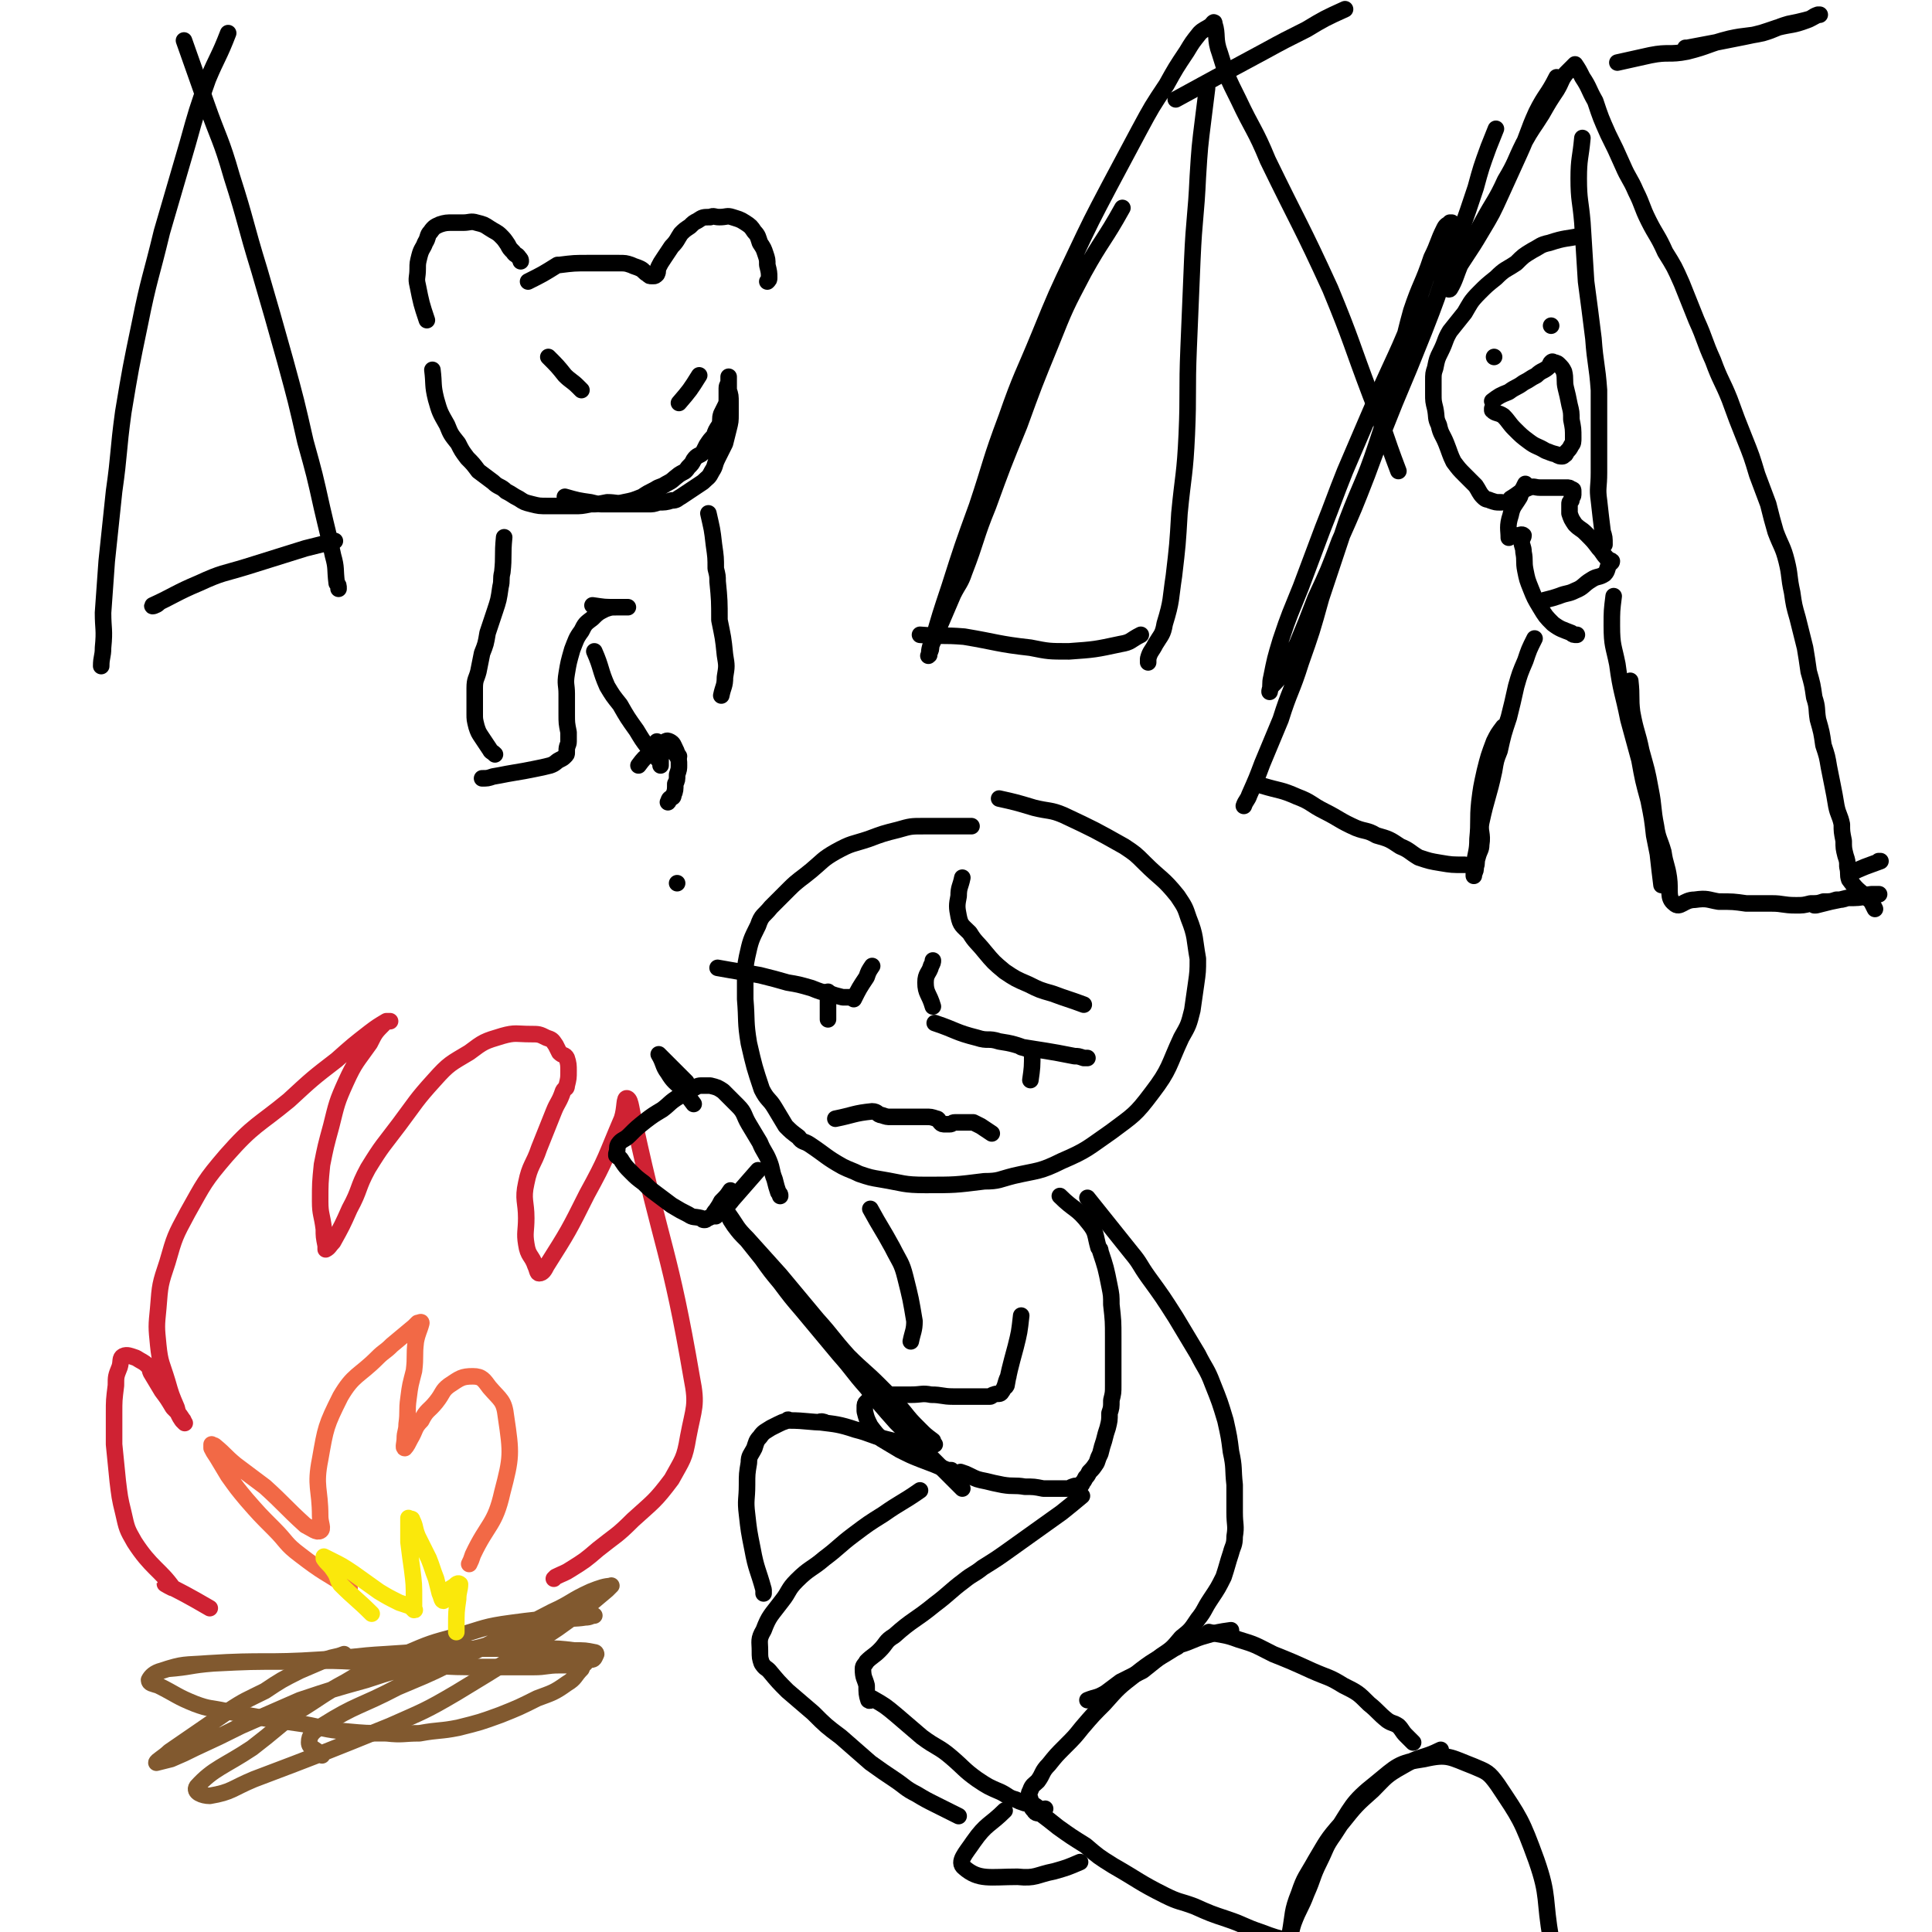 <svg viewBox='0 0 1050 1050' version='1.1' xmlns='http://www.w3.org/2000/svg' xmlns:xlink='http://www.w3.org/1999/xlink'><g fill='none' stroke='rgb(129,89,47)' stroke-width='9' stroke-linecap='round' stroke-linejoin='round'><path d='M91,907c0,0 0,0 0,0 0,0 0,0 0,0 13,-1 12,-2 25,-3 20,-1 20,-1 40,-1 18,0 18,-1 36,0 20,1 20,1 39,2 17,1 17,1 34,1 12,0 12,0 25,0 7,0 7,-1 14,-1 3,0 3,0 7,0 2,0 2,-1 5,-1 1,0 1,0 2,0 0,0 -1,0 -1,0 -1,1 0,1 -1,3 -4,4 -3,5 -8,8 -7,5 -8,5 -16,8 -10,5 -10,5 -20,9 -11,4 -11,4 -23,7 -10,2 -10,1 -21,3 -9,0 -9,1 -18,0 -11,0 -11,0 -22,-1 -12,-1 -12,-2 -23,-4 -21,-3 -21,-3 -42,-7 -9,-2 -9,-1 -17,-4 -10,-4 -10,-5 -20,-10 -3,-1 -5,-1 -5,-3 1,-2 3,-4 7,-5 12,-4 12,-3 25,-4 31,-2 31,0 61,-2 18,-1 18,-2 36,-3 15,-1 15,-1 30,-2 16,-1 16,-1 31,-1 12,0 12,0 24,0 9,0 9,0 17,1 6,0 6,0 11,1 1,0 1,1 1,1 -1,2 -1,3 -3,3 -3,1 -3,0 -6,0 -9,0 -9,1 -18,1 -6,0 -6,0 -13,-1 '/><path d='M187,899c0,0 0,0 0,0 0,0 0,0 0,0 -5,2 -5,1 -10,3 -7,3 -7,3 -14,6 -10,5 -10,5 -19,11 -10,5 -11,5 -20,11 -16,11 -16,11 -32,22 -3,3 -7,5 -7,6 0,0 4,-1 8,-2 7,-3 7,-3 13,-6 13,-6 13,-6 25,-12 16,-7 16,-7 32,-14 18,-6 18,-6 36,-11 15,-5 16,-5 31,-9 16,-4 16,-5 32,-9 13,-4 14,-3 27,-7 8,-3 8,-4 16,-7 6,-2 7,-1 13,-2 3,0 3,-1 5,-1 0,0 0,0 0,0 -23,2 -23,1 -45,4 -15,2 -15,3 -29,7 -15,4 -15,4 -29,10 -17,6 -17,6 -32,15 -13,7 -13,8 -26,16 -13,10 -12,10 -25,20 -15,10 -21,11 -30,21 -2,3 3,5 7,5 12,-2 12,-4 24,-9 37,-14 37,-14 74,-29 18,-8 19,-8 36,-18 28,-17 28,-17 55,-35 14,-10 14,-10 27,-21 1,-1 3,-3 2,-2 -3,0 -6,1 -11,3 -11,5 -10,6 -21,11 -27,14 -27,14 -55,28 -14,7 -15,7 -29,13 -21,11 -22,9 -41,21 -5,3 -7,5 -7,9 0,3 3,3 7,7 '/></g>
<g fill='none' stroke='rgb(207,34,51)' stroke-width='9' stroke-linecap='round' stroke-linejoin='round'><path d='M114,874c0,0 0,0 0,0 0,0 0,0 0,0 0,0 0,0 0,0 0,0 0,0 0,0 -12,-7 -16,-9 -24,-13 -2,-1 5,3 4,2 -7,-10 -12,-11 -21,-25 -4,-7 -4,-7 -6,-16 -2,-8 -2,-9 -3,-17 -1,-10 -1,-10 -2,-20 0,-8 0,-8 0,-17 0,-7 0,-7 1,-15 0,-5 0,-5 2,-10 1,-3 0,-5 2,-6 2,-1 4,0 7,1 3,2 4,2 6,4 2,1 1,2 2,4 3,5 3,5 6,10 3,4 3,4 6,9 3,3 3,3 5,6 1,1 1,2 1,2 1,1 0,0 -1,-1 -2,-3 -2,-3 -3,-7 -3,-7 -3,-7 -5,-14 -3,-10 -4,-10 -5,-20 -1,-10 -1,-10 0,-20 1,-13 1,-13 5,-25 4,-14 4,-14 11,-27 9,-16 9,-17 21,-31 15,-17 17,-16 34,-30 13,-12 13,-12 26,-22 9,-8 9,-8 18,-15 4,-3 4,-3 9,-6 1,0 2,0 2,0 -1,0 -2,0 -3,1 -5,5 -5,5 -8,11 -7,10 -8,10 -13,21 -5,11 -5,12 -8,24 -3,11 -3,11 -5,21 -1,10 -1,10 -1,20 0,7 1,7 2,15 0,4 0,4 1,9 0,1 0,2 0,2 2,-1 2,-2 4,-4 5,-9 5,-9 9,-18 6,-11 4,-11 10,-22 8,-13 8,-12 17,-24 9,-12 9,-13 19,-24 8,-9 9,-9 19,-15 8,-6 8,-6 18,-9 7,-2 8,-1 15,-1 5,0 5,0 9,2 3,1 3,1 5,4 1,2 1,2 2,4 2,2 3,1 4,3 1,3 1,4 1,7 0,4 0,4 -1,8 0,2 -1,1 -2,3 -2,6 -3,6 -5,11 -4,10 -4,10 -8,20 -3,9 -5,9 -7,19 -2,9 0,10 0,19 0,7 -1,8 0,14 1,7 3,6 5,12 1,2 1,4 2,4 2,0 3,-2 4,-4 12,-19 12,-19 22,-39 11,-20 10,-20 19,-41 2,-6 1,-12 3,-11 2,1 2,7 4,14 15,69 19,68 31,138 3,15 1,16 -2,32 -2,12 -3,12 -9,23 -9,12 -10,12 -21,22 -9,9 -9,8 -19,16 -7,6 -7,6 -15,11 -3,2 -4,2 -8,4 0,0 0,0 -1,1 0,0 0,0 0,0 '/></g>
<g fill='none' stroke='rgb(242,105,70)' stroke-width='9' stroke-linecap='round' stroke-linejoin='round'><path d='M190,863c0,0 0,0 0,0 0,0 0,0 0,0 0,0 0,0 0,0 0,0 0,0 0,0 0,0 0,0 0,0 0,0 0,0 0,0 0,0 0,0 0,0 -14,-9 -14,-8 -27,-18 -8,-6 -7,-7 -14,-14 -8,-8 -8,-8 -15,-16 -5,-6 -5,-6 -10,-13 -3,-5 -3,-5 -6,-10 -2,-3 -2,-3 -3,-5 0,-1 0,-1 0,-2 0,0 0,0 0,0 1,1 1,0 2,1 6,5 5,5 11,10 8,6 8,6 16,12 11,10 11,11 22,21 4,2 6,4 8,3 2,-1 0,-4 0,-8 0,-15 -3,-16 0,-31 3,-17 3,-18 11,-34 7,-12 10,-11 20,-21 4,-4 4,-3 8,-7 6,-5 6,-5 12,-10 1,-1 1,-1 2,-2 1,0 2,-1 2,0 -1,4 -2,5 -3,10 -1,8 0,8 -1,16 -2,8 -2,7 -3,15 -1,7 0,7 -1,14 0,4 -1,4 -1,8 0,2 -1,5 0,5 1,-1 2,-3 3,-5 3,-5 2,-6 6,-10 3,-6 4,-5 8,-10 4,-5 3,-6 7,-9 6,-4 7,-5 13,-5 5,0 6,2 9,6 6,7 8,7 9,16 3,20 3,22 -2,41 -4,18 -8,17 -16,34 -1,3 -1,3 -2,5 '/></g>
<g fill='none' stroke='rgb(250,232,11)' stroke-width='9' stroke-linecap='round' stroke-linejoin='round'><path d='M202,877c0,0 0,0 0,0 0,0 0,0 0,0 0,0 0,0 0,0 0,0 0,0 0,0 0,0 0,0 0,0 0,0 0,0 0,0 0,0 0,0 0,0 -8,-8 -9,-8 -17,-16 -2,-3 -1,-4 -4,-8 -2,-3 -3,-3 -5,-6 0,0 0,-1 0,-1 0,0 0,0 0,0 2,1 2,1 4,2 6,3 6,3 12,7 7,5 7,5 14,10 5,3 5,3 11,6 3,1 3,1 6,2 1,1 2,2 2,2 1,0 0,0 0,-1 0,-3 0,-3 0,-5 0,-8 0,-8 -1,-16 -1,-7 -1,-7 -2,-15 0,-5 0,-5 0,-11 0,-1 0,-1 0,-2 0,0 0,0 0,0 1,1 2,0 2,1 2,4 1,4 3,9 3,6 3,6 6,12 2,5 2,6 4,11 1,4 1,4 2,8 1,2 1,4 2,4 0,0 -1,-2 0,-3 2,-3 3,-3 6,-5 1,-1 2,-2 3,-1 0,3 -1,4 -1,8 -1,7 -1,7 -1,15 0,1 0,1 0,3 '/></g>
<g fill='none' stroke='rgb(0,0,0)' stroke-width='9' stroke-linecap='round' stroke-linejoin='round'><path d='M528,449c0,0 0,0 0,0 0,0 0,0 0,0 0,0 0,0 0,0 0,0 0,0 0,0 0,0 0,0 0,0 0,0 0,0 0,0 0,0 0,0 0,0 -6,0 -6,0 -13,0 -6,0 -6,0 -13,0 -7,0 -7,0 -14,2 -8,2 -8,2 -16,5 -9,3 -9,2 -18,7 -7,4 -7,5 -13,10 -6,5 -7,5 -12,10 -5,5 -5,5 -10,10 -4,5 -5,4 -7,10 -4,8 -4,8 -6,17 -1,5 -1,6 -1,11 0,6 0,6 0,12 1,12 0,12 2,24 3,13 3,13 7,25 3,6 4,5 7,10 3,5 3,5 6,10 3,3 3,3 7,6 2,3 3,2 6,4 9,6 9,7 18,12 4,2 5,2 9,4 6,2 6,2 12,3 12,2 12,3 24,3 16,0 16,0 32,-2 8,0 8,-1 16,-3 13,-3 14,-2 26,-8 14,-6 14,-7 27,-16 12,-9 13,-9 22,-21 10,-13 9,-15 16,-30 4,-7 4,-7 6,-15 1,-7 1,-7 2,-14 1,-7 1,-7 1,-14 -2,-11 -1,-12 -5,-22 -2,-6 -2,-6 -6,-12 -8,-10 -9,-9 -18,-18 -5,-5 -5,-5 -11,-9 -16,-9 -16,-9 -33,-17 -7,-3 -8,-2 -16,-4 -10,-3 -10,-3 -19,-5 '/><path d='M390,526c0,0 0,0 0,0 0,0 0,0 0,0 0,0 0,0 0,0 0,0 0,0 0,0 0,0 0,0 0,0 0,0 0,0 0,0 11,2 12,2 23,4 8,2 8,2 15,4 6,1 6,1 13,3 5,2 5,2 10,3 3,1 3,1 7,2 2,0 2,0 5,0 0,0 0,0 0,0 '/><path d='M508,556c0,0 0,0 0,0 0,0 0,0 0,0 0,0 0,0 0,0 0,0 0,0 0,0 0,0 0,0 0,0 12,4 11,5 23,8 6,2 6,0 12,2 7,1 10,2 15,4 1,0 -4,-1 -3,-1 12,2 14,2 29,5 2,0 2,0 5,1 1,0 1,0 2,0 '/><path d='M561,572c0,0 0,0 0,0 0,0 0,0 0,0 0,0 0,0 0,0 0,0 0,0 0,0 0,0 0,0 0,0 0,0 0,0 0,0 0,0 0,0 0,0 0,8 0,8 -1,15 0,0 0,0 0,0 '/><path d='M450,539c0,0 0,0 0,0 0,0 0,0 0,0 0,0 0,0 0,0 0,0 0,0 0,0 0,0 0,0 0,0 0,0 0,0 0,0 0,0 0,0 0,0 0,4 0,4 0,9 0,3 0,3 0,5 0,1 0,1 0,1 '/><path d='M464,543c0,0 0,0 0,0 0,0 0,0 0,0 0,0 0,0 0,0 0,0 0,0 0,0 0,0 0,0 0,0 0,0 0,0 0,0 3,-6 3,-6 7,-12 1,-3 1,-3 3,-6 0,0 0,0 0,0 '/><path d='M507,547c0,0 0,0 0,0 0,0 0,0 0,0 0,0 0,0 0,0 0,0 0,0 0,0 0,0 0,0 0,0 0,0 0,0 0,0 0,0 0,0 0,0 -2,-7 -4,-7 -4,-13 0,-5 2,-5 3,-9 1,-2 1,-2 1,-3 '/><path d='M589,546c0,0 0,0 0,0 0,0 0,0 0,0 0,0 0,0 0,0 -8,-3 -9,-3 -17,-6 -7,-2 -7,-2 -13,-5 -7,-3 -7,-3 -13,-7 -6,-5 -6,-5 -11,-11 -4,-5 -5,-5 -8,-10 -4,-4 -5,-4 -6,-9 -1,-5 -1,-6 0,-11 0,-5 1,-5 2,-10 '/><path d='M454,608c0,0 0,0 0,0 0,0 0,0 0,0 10,-2 10,-3 20,-4 3,0 3,2 5,2 3,1 3,1 5,1 1,0 1,0 3,0 3,0 3,0 6,0 1,0 1,0 2,0 1,0 1,0 3,0 3,0 3,0 5,0 3,0 3,0 6,1 1,0 1,1 2,2 1,1 1,1 3,1 1,0 1,0 2,0 2,0 1,-1 3,-1 3,0 3,0 6,0 1,0 1,0 1,0 2,0 2,0 3,0 2,1 2,1 4,2 3,2 3,2 6,4 0,0 0,0 0,0 '/><path d='M576,650c0,0 0,0 0,0 0,0 0,0 0,0 0,0 0,0 0,0 0,0 0,0 0,0 0,0 0,0 0,0 8,8 9,6 16,15 4,5 3,6 5,13 1,1 1,1 1,2 3,9 3,9 5,19 1,5 1,5 1,10 1,9 1,9 1,18 0,5 0,5 0,10 0,4 0,4 0,9 0,3 0,3 0,7 0,4 0,4 -1,8 0,4 0,4 -1,7 0,4 0,4 -1,8 -1,3 -1,3 -2,7 -1,3 -1,3 -2,7 -1,2 -1,2 -2,5 -2,3 -2,3 -4,5 -1,2 -1,2 -2,3 -1,2 -1,2 -2,3 0,1 0,1 -1,1 -2,1 -2,0 -4,1 -1,0 -1,1 -3,1 -3,0 -3,0 -6,0 -3,0 -3,0 -7,0 -5,-1 -5,-1 -10,-1 -6,-1 -6,0 -12,-1 -5,-1 -5,-1 -9,-2 -5,-1 -5,-1 -9,-3 -2,-1 -2,-1 -5,-2 '/><path d='M555,715c0,0 0,0 0,0 0,0 0,0 0,0 0,0 0,0 0,0 -1,9 -1,9 -3,17 0,0 0,0 0,0 -3,11 -4,15 -5,21 -1,2 0,-2 1,-5 0,0 0,0 0,0 -2,4 -1,5 -4,9 -1,1 -2,0 -4,1 -1,0 -1,1 -2,1 -3,0 -3,0 -5,0 -3,0 -3,0 -7,0 -4,0 -4,0 -8,0 -6,0 -6,-1 -12,-1 -5,-1 -5,0 -11,0 -5,0 -5,0 -9,0 -4,0 -4,0 -7,1 -2,0 -2,0 -4,1 -2,0 -2,0 -4,2 -1,1 -1,1 -1,3 0,0 0,0 0,1 0,0 0,0 0,1 1,4 1,4 3,8 3,4 3,4 6,7 5,3 5,3 10,6 6,3 6,3 11,5 8,3 8,3 15,6 1,0 1,0 2,0 '/><path d='M523,809c0,0 0,0 0,0 0,0 0,0 0,0 0,0 0,0 0,0 0,0 0,0 0,0 0,0 0,0 0,0 -10,-10 -10,-10 -20,-20 -8,-8 -8,-8 -16,-16 -8,-9 -8,-9 -16,-19 -8,-9 -7,-9 -15,-18 -10,-12 -10,-12 -20,-24 -6,-7 -6,-7 -12,-15 -5,-6 -5,-6 -10,-13 -4,-5 -4,-5 -8,-10 -4,-4 -4,-4 -7,-8 -2,-3 -2,-3 -3,-5 -1,-1 -1,-1 -1,-2 0,0 0,0 0,0 0,0 0,0 0,0 0,1 0,1 1,1 5,7 4,7 10,13 9,10 9,10 18,20 10,12 10,12 20,24 9,10 8,10 17,20 8,8 9,8 17,16 7,7 7,7 13,14 4,5 4,5 9,10 3,3 3,3 7,6 0,1 0,1 1,2 '/><path d='M397,647c0,0 0,0 0,0 0,0 0,0 0,0 0,0 0,0 0,0 0,0 0,0 0,0 0,0 0,0 0,0 0,0 0,0 0,0 0,0 0,0 0,0 0,0 0,0 0,0 0,0 0,0 0,0 -2,3 -2,3 -5,6 -1,2 -1,2 -3,5 -1,1 -1,1 -1,2 0,0 0,0 0,0 -1,1 -1,1 -3,2 0,0 0,0 0,0 0,0 0,0 0,0 -1,0 -1,1 -2,1 -1,0 -1,0 -2,-1 -4,-1 -4,0 -7,-2 -4,-2 -4,-2 -9,-5 -4,-3 -4,-3 -8,-6 -4,-3 -4,-3 -7,-6 -4,-3 -4,-3 -7,-6 -3,-3 -3,-3 -5,-6 -1,-2 -2,-2 -3,-3 0,0 0,0 0,0 0,0 0,0 0,0 0,-1 0,-1 0,-1 1,-3 0,-3 1,-5 2,-3 3,-2 6,-5 4,-4 4,-4 9,-8 4,-3 4,-3 9,-6 4,-3 4,-4 9,-7 3,-2 3,-2 7,-4 2,-1 3,-2 5,-2 1,0 1,0 3,0 1,0 1,0 2,0 4,1 4,1 7,3 4,4 4,4 8,8 4,4 3,5 6,10 3,5 3,5 6,10 2,5 3,5 5,10 2,5 1,5 3,10 1,4 1,4 2,7 1,1 1,1 1,2 '/><path d='M412,636c0,0 0,0 0,0 0,0 0,0 0,0 0,0 0,0 0,0 0,0 0,0 0,0 0,0 0,0 0,0 0,0 0,0 0,0 -7,8 -7,8 -14,16 -3,4 -3,3 -7,7 -1,1 -1,1 -2,2 '/><path d='M373,588c0,0 0,0 0,0 0,0 0,0 0,0 0,0 0,0 0,0 0,0 0,0 0,0 0,0 0,0 0,0 0,0 0,0 0,0 0,0 0,0 0,0 0,0 0,0 0,0 0,0 0,0 0,0 0,0 0,0 0,0 -7,-7 -7,-7 -15,-15 0,0 0,0 0,0 0,0 0,0 0,0 0,0 0,0 0,0 0,0 0,0 0,0 0,0 0,0 0,0 3,5 2,6 5,10 3,5 4,5 8,9 3,4 3,4 6,8 '/><path d='M591,651c0,0 0,0 0,0 0,0 0,0 0,0 0,0 0,0 0,0 0,0 0,0 0,0 0,0 0,0 0,0 0,0 0,0 0,0 4,5 4,5 8,10 8,10 8,10 16,20 5,6 4,6 9,13 8,11 8,11 15,22 6,10 6,10 12,20 4,8 5,8 8,16 4,10 4,10 7,20 2,9 2,9 3,17 2,9 1,9 2,18 0,7 0,7 0,15 0,7 1,7 0,13 0,5 -1,5 -2,9 -2,6 -2,7 -4,13 -3,6 -3,6 -7,12 -4,6 -3,6 -7,11 -4,6 -4,6 -9,10 -5,6 -5,6 -11,10 -5,4 -5,4 -10,8 -6,3 -6,3 -12,6 -4,3 -4,3 -8,6 -5,3 -5,2 -10,4 '/><path d='M588,813c0,0 0,0 0,0 0,0 0,0 0,0 0,0 0,0 0,0 0,0 0,0 0,0 0,0 0,0 0,0 -6,5 -6,5 -11,9 -7,5 -7,5 -14,10 -7,5 -7,5 -14,10 -7,5 -7,5 -15,10 -5,4 -5,3 -10,7 -8,6 -8,7 -16,13 -11,9 -12,8 -22,17 -5,3 -4,4 -8,8 -3,3 -4,3 -7,6 -1,2 -2,2 -2,4 0,5 1,5 2,9 0,4 0,5 1,8 1,1 2,-1 2,-1 7,4 7,4 13,9 7,6 7,6 14,12 8,6 9,5 16,11 7,6 7,7 14,12 6,4 6,4 13,7 4,2 4,3 8,4 2,1 2,1 5,2 2,0 2,0 5,1 2,1 2,2 5,3 0,0 0,-1 1,-1 '/><path d='M500,810c0,0 0,0 0,0 0,0 0,0 0,0 0,0 0,0 0,0 0,0 0,0 0,0 0,0 0,0 0,0 0,0 0,0 0,0 -10,7 -10,6 -20,13 -8,5 -8,5 -16,11 -8,6 -8,7 -16,13 -7,6 -8,5 -15,12 -5,5 -4,6 -8,11 -6,8 -7,8 -10,16 -3,5 -2,6 -2,11 0,4 0,4 1,7 2,3 2,2 4,4 5,6 5,6 10,11 7,6 7,6 14,12 7,7 7,7 15,13 8,7 8,7 16,14 7,5 7,5 13,9 6,4 6,5 12,8 5,3 5,3 11,6 4,2 4,2 8,4 2,1 2,1 4,2 '/><path d='M546,984c0,0 0,0 0,0 0,0 0,0 0,0 -8,8 -10,7 -17,17 -4,6 -9,11 -5,14 8,7 14,5 29,5 10,1 10,-1 20,-3 7,-2 7,-2 14,-5 '/><path d='M657,887c0,0 0,0 0,0 0,0 0,0 0,0 0,0 0,0 0,0 8,2 8,1 16,4 10,3 9,3 19,8 10,4 10,4 21,9 9,4 9,3 17,8 8,4 8,4 14,10 5,4 5,5 10,9 3,2 3,1 6,3 2,2 2,3 4,5 2,2 2,2 4,4 0,0 0,0 0,0 '/><path d='M669,886c0,0 0,0 0,0 0,0 0,0 0,0 0,0 0,0 0,0 0,0 0,0 0,0 -7,1 -7,1 -14,3 -7,2 -7,3 -14,5 -1,1 -1,1 -3,2 -11,7 -11,6 -21,14 -9,7 -9,7 -17,16 -6,6 -6,6 -12,13 -4,5 -4,5 -9,10 -5,5 -5,5 -9,10 -4,4 -3,5 -6,9 -2,2 -3,2 -4,5 -1,2 -1,2 0,5 0,3 0,4 2,6 1,2 2,1 4,2 4,3 4,3 9,7 7,5 7,5 15,10 7,6 7,6 15,11 14,8 14,9 28,16 8,4 8,3 16,6 9,4 9,4 18,7 9,3 9,4 18,7 8,3 8,3 17,5 13,3 14,3 27,4 5,0 5,0 10,-1 '/><path d='M783,951c0,0 0,0 0,0 0,0 0,0 0,0 0,0 0,0 0,0 0,0 0,0 0,0 -10,5 -11,3 -21,9 -9,5 -9,6 -16,13 -9,8 -9,8 -17,18 -8,9 -8,10 -14,20 -5,9 -6,9 -9,18 -4,10 -3,11 -5,22 -1,4 -1,4 -1,7 0,1 0,3 0,3 0,-1 1,-3 1,-5 1,-5 0,-5 2,-11 3,-8 4,-8 7,-16 4,-9 3,-9 7,-17 4,-8 3,-8 8,-15 10,-15 9,-17 23,-28 11,-9 12,-11 26,-13 13,-3 14,-1 27,4 7,3 8,3 13,10 12,18 13,19 21,41 7,20 4,21 8,43 0,1 0,1 0,3 '/><path d='M496,785c0,0 0,0 0,0 0,0 0,0 0,0 0,0 0,0 0,0 0,0 0,0 0,0 0,0 0,0 0,0 0,0 0,0 0,0 -7,-1 -7,-1 -15,-3 0,0 0,0 0,0 -8,-2 -8,-3 -16,-5 -9,-3 -11,-3 -19,-4 -1,-1 3,0 2,0 -8,0 -10,-1 -19,-1 -1,-1 -1,0 -1,0 -3,1 -3,1 -5,2 -2,1 -2,1 -4,2 -3,2 -4,2 -6,5 -2,2 -2,3 -3,6 -2,4 -3,4 -3,8 -1,6 -1,6 -1,12 0,8 -1,8 0,16 1,9 1,9 3,19 2,11 3,11 6,22 0,1 0,1 0,2 '/><path d='M473,657c0,0 0,0 0,0 0,0 0,0 0,0 0,0 0,0 0,0 0,0 0,0 0,0 0,0 0,0 0,0 6,11 6,10 12,21 4,8 5,8 7,16 3,12 3,12 5,24 0,5 -1,6 -2,11 '/><path d='M347,416c0,0 0,0 0,0 0,0 0,0 0,0 0,0 0,0 0,0 0,0 0,0 0,0 0,0 0,0 0,0 0,0 0,0 0,0 3,-4 3,-4 7,-7 2,-2 2,-2 4,-4 1,-1 1,-1 2,-1 0,0 0,0 0,0 0,0 0,0 0,0 2,-1 2,-2 4,-1 2,1 2,2 3,4 1,2 1,2 1,4 1,2 1,2 1,5 0,2 0,2 -1,5 0,3 0,3 -1,5 0,3 0,4 -1,6 0,2 -1,1 -2,2 -1,1 0,1 -1,2 '/><path d='M368,480c0,0 0,0 0,0 0,0 0,0 0,0 0,0 0,0 0,0 0,0 0,0 0,0 0,0 0,0 0,0 '/><path d='M813,70c0,0 0,0 0,0 0,0 0,0 0,0 0,0 0,0 0,0 0,0 0,0 0,0 -2,5 -2,5 -4,10 -4,11 -4,11 -7,22 -7,21 -7,21 -15,41 -6,19 -6,19 -13,37 -8,20 -8,20 -16,39 -8,20 -8,20 -15,39 -7,18 -7,18 -15,36 -6,16 -6,16 -13,31 -5,13 -5,13 -10,25 -4,8 -4,8 -8,16 -3,4 -3,4 -6,7 -1,2 -1,2 -1,3 0,0 0,0 0,0 1,-4 0,-4 1,-8 2,-10 2,-10 5,-20 5,-15 5,-14 11,-29 6,-16 6,-16 12,-32 6,-15 6,-16 12,-31 6,-14 6,-14 12,-28 6,-14 6,-14 12,-27 6,-13 6,-13 11,-25 5,-13 5,-13 9,-25 4,-8 4,-8 8,-17 2,-5 2,-5 4,-10 1,-1 0,-2 1,-3 0,0 1,0 1,0 -2,1 -3,1 -4,3 -4,8 -3,8 -7,16 -5,15 -6,14 -11,29 -5,18 -4,18 -9,36 -4,19 -4,19 -10,37 -7,21 -8,20 -16,41 -7,21 -7,21 -14,42 -5,18 -5,18 -11,35 -5,16 -6,15 -11,31 -5,12 -5,12 -10,24 -3,8 -3,8 -7,17 -1,3 -2,3 -3,6 '/><path d='M846,42c0,0 0,0 0,0 0,0 0,0 0,0 0,0 0,0 0,0 0,0 0,0 0,0 -5,10 -6,9 -11,19 -5,11 -4,11 -9,22 -5,11 -5,11 -10,22 -5,11 -5,11 -11,21 -7,12 -8,12 -15,24 -1,2 -2,2 -2,4 -1,2 -1,4 0,3 3,-5 3,-7 6,-14 6,-12 6,-12 12,-23 6,-11 7,-11 12,-22 6,-10 5,-10 10,-20 5,-9 5,-8 10,-16 4,-7 4,-7 8,-13 3,-5 2,-5 5,-9 2,-2 2,-2 5,-5 0,0 0,0 0,0 2,3 2,3 4,7 4,6 3,6 7,13 3,9 3,9 7,18 4,8 4,8 8,17 3,7 4,7 7,14 4,8 3,8 7,16 4,8 5,8 9,17 5,8 5,8 9,17 4,10 4,10 8,20 5,11 4,11 9,22 4,11 5,11 9,21 4,11 4,11 8,21 4,10 4,10 7,20 3,8 3,8 6,16 2,8 2,8 4,15 3,8 4,8 6,16 2,8 1,8 3,17 1,7 1,7 3,14 2,8 2,8 4,16 1,6 1,6 2,13 2,7 2,7 3,14 2,6 1,6 2,12 2,7 2,7 3,14 2,6 2,6 3,12 1,5 1,5 2,10 1,5 1,5 2,11 1,5 2,5 3,10 0,4 0,4 1,9 0,4 0,4 1,8 1,3 1,3 1,6 1,4 0,4 1,7 5,7 6,6 12,12 1,2 1,2 2,4 '/><path d='M821,271c0,0 0,0 0,0 0,0 0,0 0,0 0,0 0,0 0,0 0,0 0,0 0,0 0,0 0,0 0,0 5,-3 5,-4 10,-6 3,-1 3,0 6,0 4,0 4,0 7,0 2,0 2,0 4,0 2,0 2,0 3,0 2,0 2,0 3,1 1,0 1,0 1,1 0,1 0,1 0,2 0,1 -1,1 -1,3 -1,1 -1,1 -1,2 0,2 0,2 0,3 0,1 0,1 0,1 0,0 0,0 0,0 0,1 0,1 0,1 1,3 1,3 3,6 3,3 3,2 6,5 4,4 4,4 7,8 2,2 2,3 4,5 1,2 2,1 3,2 0,1 -1,1 -1,1 -2,3 -1,4 -3,6 -3,2 -4,1 -7,3 -5,3 -4,4 -9,6 -4,2 -4,1 -9,3 -3,1 -3,1 -7,2 -1,0 -1,1 -2,1 0,0 0,0 0,0 '/><path d='M829,263c0,0 0,0 0,0 -2,4 -2,4 -3,7 -3,5 -4,5 -5,10 -2,6 -1,8 -1,12 0,1 0,-1 0,-2 0,0 0,0 0,0 2,1 2,1 5,1 1,0 2,-1 3,0 0,1 -1,2 -1,3 0,3 1,3 1,6 1,5 0,5 1,10 1,5 1,5 3,10 2,5 2,5 5,10 3,5 3,5 7,9 4,3 5,3 10,5 1,1 1,1 3,1 '/><path d='M860,75c0,0 0,0 0,0 0,0 0,0 0,0 0,0 0,0 0,0 0,0 0,0 0,0 0,0 0,0 0,0 -1,11 -2,11 -2,22 0,12 1,12 2,24 1,16 1,16 2,32 2,15 2,15 4,31 1,14 2,14 3,28 0,12 0,12 0,25 0,10 0,10 0,20 0,8 -1,8 0,15 1,9 1,9 2,17 1,3 1,3 1,7 '/><path d='M877,324c0,0 0,0 0,0 0,0 0,0 0,0 0,0 0,0 0,0 0,0 0,0 0,0 0,0 0,0 0,0 -1,8 -1,8 -1,16 0,11 1,11 3,21 2,15 3,15 6,30 3,11 3,11 6,22 2,11 2,11 5,22 2,10 2,10 3,19 1,5 1,5 2,10 1,9 1,9 2,17 '/><path d='M860,128c0,0 0,0 0,0 0,0 0,0 0,0 0,0 0,0 0,0 0,0 0,0 0,0 0,0 0,0 0,0 0,0 0,0 0,0 0,0 0,0 0,0 -9,2 -9,1 -18,4 -5,1 -5,2 -9,4 -5,3 -5,3 -9,7 -6,4 -6,3 -11,8 -5,4 -5,4 -9,8 -5,5 -5,6 -8,11 -4,5 -4,5 -8,10 -3,5 -2,5 -5,11 -2,4 -2,4 -3,9 -1,3 -1,3 -1,7 0,3 0,3 0,7 0,4 0,4 1,8 1,5 0,5 2,9 1,5 2,5 4,10 2,5 2,6 4,10 3,4 3,4 6,7 3,3 3,3 6,6 2,3 2,4 4,6 2,2 2,1 4,2 3,1 3,1 5,1 1,0 1,0 1,0 '/><path d='M812,194c0,0 0,0 0,0 0,0 0,0 0,0 0,0 0,0 0,0 '/><path d='M843,177c0,0 0,0 0,0 0,0 0,0 0,0 0,0 0,0 0,0 0,0 0,0 0,0 0,0 0,0 0,0 '/><path d='M811,218c0,0 0,0 0,0 0,0 0,0 0,0 0,0 0,0 0,0 0,0 0,0 0,0 0,0 0,0 0,0 0,0 0,0 0,0 0,0 0,0 0,0 4,-3 4,-3 9,-5 4,-3 4,-2 8,-5 4,-2 3,-2 7,-4 3,-3 4,-2 7,-5 1,-1 0,-1 1,-2 1,-1 1,0 1,0 0,0 0,0 0,0 0,0 0,0 0,0 1,0 2,0 3,1 2,2 2,2 3,4 1,4 0,5 1,9 1,4 1,4 2,9 1,4 1,4 1,8 1,5 1,5 1,10 0,2 0,3 -1,4 -1,2 -1,2 -3,4 0,1 0,1 -1,1 0,0 0,1 -1,1 -1,0 -2,0 -3,-1 -4,-1 -3,-1 -6,-2 -5,-3 -5,-2 -9,-5 -4,-3 -4,-3 -8,-7 -3,-3 -3,-4 -6,-7 -3,-2 -4,-1 -6,-3 0,0 0,-1 0,-1 0,0 0,0 0,0 '/><path d='M686,427c0,0 0,0 0,0 0,0 0,0 0,0 0,0 0,0 0,0 0,0 0,0 0,0 0,0 0,0 0,0 10,3 10,2 19,6 8,3 7,4 15,8 8,4 8,5 17,9 5,2 6,1 11,4 7,2 7,2 13,6 5,2 5,3 10,6 6,2 6,2 12,3 6,1 6,1 13,1 0,0 0,0 0,0 '/><path d='M834,347c0,0 0,0 0,0 0,0 0,0 0,0 0,0 0,0 0,0 0,0 0,0 0,0 0,0 0,0 0,0 0,0 0,0 0,0 0,0 0,0 0,0 -3,6 -3,6 -5,12 -3,7 -3,7 -5,14 -2,9 -2,9 -4,17 -3,9 -3,9 -5,18 -2,5 -2,5 -3,11 -3,14 -4,14 -7,28 -1,5 1,6 0,12 0,3 -1,3 -2,7 -1,3 0,3 -1,5 0,2 0,2 -1,4 0,0 0,0 0,1 0,0 0,0 0,-1 0,-2 0,-2 0,-4 1,-8 2,-8 2,-15 1,-10 0,-10 1,-20 1,-8 1,-8 3,-17 2,-8 2,-8 5,-16 2,-4 2,-4 5,-8 '/><path d='M886,370c0,0 0,0 0,0 0,0 0,0 0,0 0,0 0,0 0,0 0,0 0,0 0,0 1,9 0,9 1,17 2,11 3,11 5,21 3,11 3,10 5,21 2,10 1,10 3,20 1,7 2,7 4,14 1,7 2,7 3,14 1,7 -1,11 3,14 3,3 5,-2 11,-2 7,-1 7,0 13,1 8,0 8,0 15,1 7,0 7,0 14,0 6,0 6,1 13,1 4,0 4,0 8,-1 4,0 4,0 7,-1 4,0 4,0 7,-1 3,0 3,0 6,-1 6,0 6,0 11,-1 3,-1 3,-1 5,-1 1,0 2,0 1,0 -1,0 -2,0 -4,0 -7,1 -7,1 -13,2 -4,1 -4,1 -9,2 -4,1 -4,1 -8,2 -1,0 -1,0 -1,0 '/><path d='M879,34c0,0 0,0 0,0 0,0 0,0 0,0 0,0 0,0 0,0 0,0 0,0 0,0 0,0 0,0 0,0 0,0 0,0 0,0 0,0 0,0 0,0 9,-2 9,-2 18,-4 10,-2 10,0 20,-2 12,-3 11,-4 23,-7 9,-2 9,-1 18,-3 7,-2 7,-3 14,-5 5,-1 5,-1 9,-2 4,-1 3,-1 7,-3 0,0 0,0 1,0 0,0 0,0 0,0 0,0 -1,0 -1,0 -3,1 -3,2 -6,3 -8,3 -8,2 -16,4 -9,3 -8,3 -18,5 -15,3 -15,3 -31,6 -1,0 0,0 -1,0 '/><path d='M1005,475c0,0 0,0 0,0 8,-4 9,-4 17,-7 0,0 -1,0 -1,0 0,0 0,0 0,0 '/><path d='M232,174c0,0 0,0 0,0 0,0 0,0 0,0 0,0 0,0 0,0 0,0 0,0 0,0 0,0 0,0 0,0 0,0 0,0 0,0 -3,-9 -3,-9 -5,-19 -1,-4 0,-4 0,-9 0,-3 0,-3 1,-7 1,-4 2,-4 3,-7 2,-3 1,-4 3,-6 2,-3 3,-3 5,-4 3,-1 4,-1 7,-1 3,0 3,0 6,0 3,0 4,-1 7,0 4,1 4,1 7,3 3,2 4,2 6,4 2,2 2,2 4,5 1,2 1,2 3,4 1,2 2,1 3,3 1,1 1,1 1,2 '/><path d='M287,153c0,0 0,0 0,0 0,0 0,0 0,0 0,0 0,0 0,0 0,0 0,0 0,0 0,0 0,0 0,0 0,0 0,0 0,0 0,0 0,0 0,0 0,0 0,0 0,0 8,-4 8,-4 16,-9 1,0 1,0 1,0 8,-1 8,-1 16,-1 4,0 4,0 7,0 5,0 5,0 9,0 4,0 4,0 7,1 2,1 3,1 5,2 2,1 2,2 4,3 1,1 1,1 2,1 0,0 0,0 1,0 0,0 0,0 0,0 0,0 0,0 0,0 0,0 0,0 0,0 1,0 1,0 2,-1 1,-2 0,-2 1,-4 1,-2 1,-2 3,-5 2,-3 2,-3 4,-6 3,-3 3,-4 5,-7 2,-2 2,-2 5,-4 2,-2 2,-2 4,-3 3,-2 3,-2 7,-2 2,-1 2,0 5,0 4,0 4,-1 7,0 3,1 4,1 7,3 3,2 3,2 5,5 2,2 2,3 3,6 2,3 2,3 3,6 1,3 1,3 1,6 1,4 1,4 1,7 0,1 0,1 -1,2 '/><path d='M235,201c0,0 0,0 0,0 0,0 0,0 0,0 0,0 0,0 0,0 0,0 0,0 0,0 0,0 0,0 0,0 0,0 0,0 0,0 1,8 0,8 2,16 2,7 2,7 6,14 2,5 2,5 6,10 2,4 2,4 5,8 3,3 3,3 6,7 4,3 4,3 8,6 3,3 4,2 7,5 4,2 3,2 7,4 3,2 3,2 7,3 4,1 4,1 9,1 3,0 3,0 6,0 4,0 4,0 8,0 4,0 4,0 9,-1 4,0 4,0 9,-1 5,0 5,1 9,0 5,-1 5,-1 10,-3 3,-2 3,-2 7,-4 3,-2 3,-1 6,-3 4,-2 3,-2 7,-5 3,-2 3,-1 5,-4 2,-2 2,-2 3,-4 2,-3 3,-2 5,-4 1,-2 1,-2 2,-4 2,-3 2,-3 4,-5 1,-3 1,-3 3,-6 1,-3 0,-3 1,-6 1,-2 1,-2 2,-4 1,-2 1,-2 1,-5 0,-2 0,-3 0,-5 0,-2 1,-2 1,-4 0,-1 0,-3 0,-2 0,2 0,3 0,7 1,3 1,3 1,7 0,3 0,3 0,6 0,4 0,4 -1,8 -1,4 -1,4 -2,8 -2,4 -2,4 -4,8 -2,4 -1,4 -3,7 -2,4 -2,3 -5,6 -3,2 -3,2 -6,4 -3,2 -3,2 -6,4 -2,1 -2,2 -5,2 -3,1 -4,1 -7,1 -3,1 -3,1 -6,1 -3,0 -3,0 -7,0 -4,0 -4,0 -8,0 -4,0 -4,0 -8,0 -4,0 -4,0 -8,-1 -7,-1 -7,-1 -14,-3 '/><path d='M298,194c0,0 0,0 0,0 0,0 0,0 0,0 0,0 0,0 0,0 0,0 0,0 0,0 0,0 0,0 0,0 0,0 0,0 0,0 0,0 0,0 0,0 5,5 5,5 9,10 3,3 4,3 7,6 1,1 1,1 2,2 '/><path d='M369,219c0,0 0,0 0,0 0,0 0,0 0,0 0,0 0,0 0,0 0,0 0,0 0,0 0,0 0,0 0,0 0,0 0,0 0,0 0,0 0,0 0,0 6,-7 6,-7 11,-15 0,0 0,0 0,0 0,0 0,0 0,0 '/><path d='M274,292c0,0 0,0 0,0 0,0 0,0 0,0 0,0 0,0 0,0 0,0 0,0 0,0 0,0 0,0 0,0 0,0 0,0 0,0 0,0 0,0 0,0 -1,10 0,10 -1,19 -1,4 0,4 -1,8 -1,7 -1,7 -3,13 -2,6 -2,6 -4,12 -1,6 -1,6 -3,11 -1,5 -1,5 -2,10 -1,4 -2,4 -2,9 0,4 0,4 0,8 0,3 0,3 0,6 0,3 0,3 1,7 1,3 1,3 3,6 2,3 2,3 4,6 1,2 1,1 3,3 '/><path d='M385,279c0,0 0,0 0,0 0,0 0,0 0,0 0,0 0,0 0,0 0,0 0,0 0,0 0,0 0,0 0,0 0,0 0,0 0,0 2,9 2,8 3,17 1,7 1,7 1,13 1,4 1,4 1,7 1,10 1,11 1,21 0,0 0,0 0,0 2,10 2,9 3,19 1,6 1,6 0,12 0,5 -1,5 -2,10 0,0 0,0 0,0 '/><path d='M322,329c0,0 0,0 0,0 0,0 0,0 0,0 0,0 0,0 0,0 0,0 0,0 0,0 0,0 0,0 0,0 7,1 6,1 13,1 3,0 5,0 6,0 1,0 -1,0 -2,0 -2,0 -2,0 -4,0 -3,0 -3,0 -6,1 -4,2 -4,2 -7,5 -4,3 -4,3 -6,7 -3,4 -3,5 -5,10 -2,7 -2,7 -3,13 -1,6 0,6 0,11 0,6 0,6 0,11 0,5 0,5 1,10 0,2 0,2 0,5 0,2 -1,2 -1,5 0,1 0,1 0,1 0,1 0,1 -1,2 -1,1 -1,1 -3,2 -2,1 -2,2 -5,3 -4,1 -4,1 -9,2 -5,1 -5,1 -11,2 -6,1 -5,1 -11,2 -3,1 -3,1 -6,1 '/><path d='M323,354c0,0 0,0 0,0 0,0 0,0 0,0 0,0 0,0 0,0 0,0 0,0 0,0 0,0 0,0 0,0 0,0 0,0 0,0 4,9 3,10 7,19 3,5 3,5 7,10 4,7 4,7 9,14 3,5 3,5 6,9 3,3 3,3 5,6 2,2 2,2 2,4 0,0 0,-1 0,-1 0,-2 0,-2 0,-3 0,-2 -1,-2 -1,-4 0,-2 0,-2 -1,-4 0,0 0,0 0,-1 0,0 0,0 0,0 2,1 2,1 4,3 4,2 4,2 8,5 '/><path d='M610,113c0,0 0,0 0,0 0,0 0,0 0,0 0,0 0,0 0,0 -10,18 -11,17 -21,35 -10,19 -10,19 -18,39 -9,22 -9,22 -17,44 -9,22 -9,22 -17,44 -7,17 -6,18 -13,36 -2,6 -3,6 -6,12 -6,14 -6,14 -12,28 0,2 0,2 -1,4 0,1 -1,2 0,1 0,-2 0,-4 2,-8 4,-14 4,-14 9,-29 7,-22 7,-22 15,-44 8,-24 7,-24 16,-48 8,-23 9,-23 18,-45 9,-22 9,-22 19,-43 9,-19 9,-19 19,-38 8,-15 8,-15 16,-30 7,-13 7,-13 15,-25 5,-9 5,-9 11,-18 3,-5 3,-5 7,-10 2,-2 3,-2 6,-4 1,-1 2,-3 2,-1 2,6 0,8 3,16 4,13 4,13 10,25 8,17 9,16 16,33 17,35 18,35 34,70 12,29 11,29 22,58 8,20 7,20 15,41 '/><path d='M500,345c0,0 0,0 0,0 0,0 0,0 0,0 0,0 0,0 0,0 0,0 0,0 0,0 12,1 12,0 24,1 18,3 18,4 36,6 10,2 10,2 21,2 14,-1 14,-1 28,-4 6,-1 5,-2 11,-5 '/><path d='M656,48c0,0 0,0 0,0 0,0 0,0 0,0 0,0 0,0 0,0 -1,8 -1,8 -2,16 -2,16 -2,16 -3,32 -1,22 -2,22 -3,45 -1,24 -1,24 -2,48 -1,24 0,24 -1,47 -1,22 -2,22 -4,43 -1,17 -1,17 -3,34 -2,13 -1,13 -5,26 -1,6 -2,6 -5,11 -2,4 -3,4 -4,8 0,1 0,1 0,2 0,0 0,-1 0,-1 '/><path d='M639,54c0,0 0,0 0,0 0,0 0,0 0,0 0,0 0,0 0,0 0,0 0,0 0,0 11,-6 11,-6 22,-12 13,-7 13,-7 26,-14 11,-6 11,-6 23,-12 10,-6 10,-6 21,-11 '/><path d='M100,22c0,0 0,0 0,0 6,17 6,17 12,34 7,20 8,19 14,40 8,25 7,25 15,51 7,24 7,24 14,49 6,22 6,22 11,44 5,18 5,18 9,36 3,13 3,12 6,26 2,7 1,7 2,15 1,1 1,1 1,3 '/><path d='M124,18c0,0 0,0 0,0 0,0 0,0 0,0 0,0 0,0 0,0 -5,13 -6,13 -11,25 -6,17 -6,17 -11,35 -7,24 -7,24 -14,48 -6,25 -7,25 -12,50 -5,24 -5,24 -9,48 -3,22 -2,22 -5,43 -2,19 -2,19 -4,38 -1,14 -1,14 -2,28 0,9 1,9 0,19 0,5 -1,5 -1,10 '/><path d='M182,294c0,0 0,0 0,0 0,0 0,0 0,0 0,0 0,0 0,0 0,0 0,0 0,0 0,0 0,0 0,0 -8,2 -8,2 -16,4 -16,5 -16,5 -32,10 -13,4 -13,3 -26,9 -12,5 -14,7 -25,12 -1,1 2,0 3,-1 '/></g>
</svg>